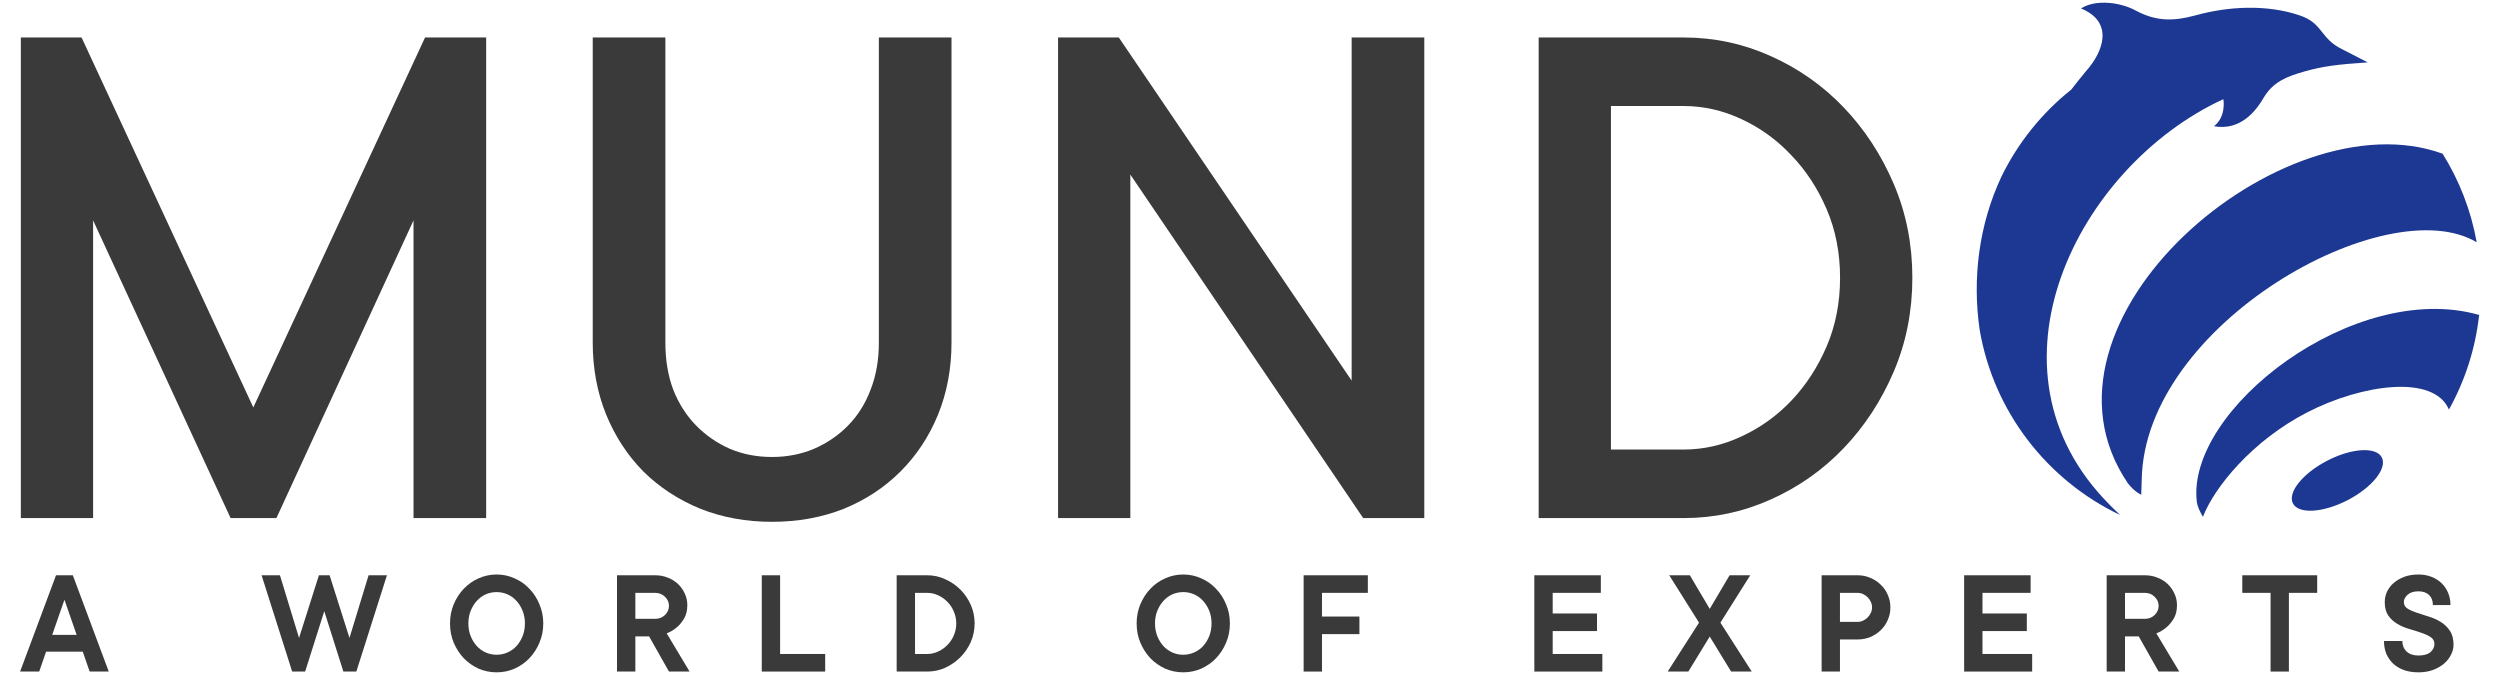 <svg width="120" height="33" viewBox="0 0 120 33" fill="none" xmlns="http://www.w3.org/2000/svg">
<path d="M23.336 1.799V24.868H19.849V10.579L13.268 24.868H11.068L4.469 10.579V24.868H1V1.799H3.915L12.159 19.557L20.403 1.799H23.336Z" fill="#3A3A3A"/>
<path d="M37.052 21.935C37.78 21.935 38.453 21.804 39.073 21.542C39.705 21.268 40.254 20.892 40.718 20.415C41.183 19.938 41.541 19.366 41.791 18.698C42.054 18.031 42.185 17.28 42.185 16.445V1.799H45.672V16.445C45.672 17.685 45.458 18.835 45.028 19.897C44.599 20.946 43.997 21.858 43.222 22.633C42.459 23.396 41.553 23.992 40.504 24.421C39.455 24.838 38.304 25.047 37.052 25.047C35.812 25.047 34.668 24.838 33.619 24.421C32.57 23.992 31.658 23.396 30.883 22.633C30.12 21.858 29.524 20.946 29.094 19.897C28.665 18.835 28.451 17.685 28.451 16.445V1.799H31.938V16.445C31.938 17.28 32.063 18.031 32.313 18.698C32.576 19.366 32.939 19.938 33.404 20.415C33.869 20.892 34.412 21.268 35.032 21.542C35.652 21.804 36.325 21.935 37.052 21.935Z" fill="#3A3A3A"/>
<path d="M68.366 1.799V24.868H65.433L54.256 8.38V24.868H50.787V1.799H53.702L64.879 18.269V1.799H68.366Z" fill="#3A3A3A"/>
<path d="M80.812 21.578C81.766 21.578 82.69 21.369 83.584 20.952C84.49 20.534 85.289 19.962 85.981 19.235C86.684 18.496 87.25 17.625 87.68 16.624C88.109 15.623 88.323 14.526 88.323 13.334C88.323 12.141 88.109 11.044 87.68 10.043C87.25 9.041 86.684 8.177 85.981 7.45C85.289 6.711 84.49 6.133 83.584 5.715C82.69 5.298 81.766 5.089 80.812 5.089H77.325V21.578H80.812ZM73.856 24.868V1.799H80.812C82.279 1.799 83.674 2.097 84.997 2.693C86.332 3.289 87.501 4.112 88.502 5.161C89.504 6.21 90.302 7.432 90.899 8.827C91.495 10.222 91.793 11.724 91.793 13.334C91.793 14.943 91.495 16.445 90.899 17.84C90.302 19.235 89.504 20.457 88.502 21.506C87.501 22.555 86.332 23.378 84.997 23.974C83.674 24.57 82.279 24.868 80.812 24.868H73.856Z" fill="#3A3A3A"/>
<path d="M106.688 4.775C99.714 8.013 94.801 17.74 101.254 24.219C101.354 24.327 101.461 24.428 101.556 24.518C101.635 24.592 101.706 24.659 101.757 24.716C98.264 23.051 95.694 19.762 95.023 15.825C94.663 13.363 94.992 10.772 96.065 8.486C96.86 6.852 98.012 5.423 99.419 4.302C99.652 3.999 99.892 3.702 100.134 3.409C100.989 2.449 101.457 1.05 99.889 0.406C100.596 -0.052 101.81 0.108 102.543 0.522C103.522 1.035 104.343 1.02 105.373 0.74C106.966 0.298 108.811 0.203 110.388 0.74C110.989 0.942 111.221 1.236 111.466 1.547C111.686 1.825 111.916 2.117 112.431 2.367L113.651 2.994C112.186 3.093 111.466 3.182 110.558 3.447C109.793 3.67 109.108 3.913 108.643 4.712C108.142 5.569 107.379 6.258 106.268 6.059C106.866 5.606 106.725 4.775 106.725 4.775C106.713 4.775 106.7 4.775 106.688 4.775Z" fill="#1D3893"/>
<path d="M118.882 11.629C114.56 9.048 102.923 15.558 102.803 23.03C102.797 23.363 102.777 23.75 102.777 23.75C102.777 23.75 102.455 23.607 102.142 23.203C96.83 15.408 109.585 4.584 117.245 7.378C118.042 8.655 118.607 10.092 118.882 11.629Z" fill="#1D3893"/>
<path d="M117.549 19.66C118.313 18.288 118.819 16.751 118.998 15.117C113.026 13.409 104.9 19.66 105.449 24.107C105.503 24.436 105.742 24.805 105.742 24.805C106.292 23.384 108.108 21.152 110.741 19.796C113.378 18.438 116.83 17.957 117.549 19.66Z" fill="#1D3893"/>
<path d="M112.685 24.008C111.507 24.617 110.332 24.688 110.062 24.165C109.791 23.642 110.527 22.724 111.705 22.114C112.883 21.504 114.057 21.434 114.327 21.957C114.598 22.48 113.863 23.398 112.685 24.008Z" fill="#1D3893"/>
<path d="M1.882 32.235H0.965L2.689 27.613H3.496L5.22 32.235H4.303L3.973 31.281H2.212L1.882 32.235ZM3.679 30.474L3.093 28.787L2.506 30.474H3.679Z" fill="#3A3A3A"/>
<path d="M14.647 32.235H14.024L12.556 27.613H13.437L14.354 30.621L15.308 27.613H15.821L16.775 30.621L17.692 27.613H18.573L17.105 32.235H16.482L15.565 29.337L14.647 32.235Z" fill="#3A3A3A"/>
<path d="M22.482 29.924C22.482 30.144 22.518 30.347 22.592 30.533C22.665 30.714 22.763 30.873 22.885 31.01C23.008 31.142 23.149 31.245 23.311 31.318C23.477 31.391 23.653 31.428 23.839 31.428C24.02 31.428 24.194 31.391 24.36 31.318C24.526 31.245 24.671 31.142 24.793 31.01C24.915 30.873 25.013 30.714 25.086 30.533C25.16 30.347 25.196 30.144 25.196 29.924C25.196 29.704 25.16 29.503 25.086 29.322C25.013 29.137 24.915 28.977 24.793 28.845C24.671 28.709 24.526 28.603 24.36 28.53C24.194 28.457 24.02 28.42 23.839 28.42C23.653 28.42 23.477 28.457 23.311 28.53C23.149 28.603 23.008 28.709 22.885 28.845C22.763 28.977 22.665 29.137 22.592 29.322C22.518 29.503 22.482 29.704 22.482 29.924ZM26.077 29.924C26.077 30.256 26.016 30.565 25.893 30.848C25.776 31.132 25.614 31.381 25.409 31.597C25.209 31.807 24.971 31.973 24.697 32.096C24.428 32.213 24.142 32.272 23.839 32.272C23.536 32.272 23.247 32.213 22.973 32.096C22.704 31.973 22.467 31.807 22.262 31.597C22.061 31.381 21.9 31.132 21.777 30.848C21.66 30.565 21.601 30.256 21.601 29.924C21.601 29.596 21.66 29.291 21.777 29.007C21.9 28.718 22.061 28.469 22.262 28.259C22.467 28.043 22.704 27.877 22.973 27.76C23.247 27.637 23.536 27.576 23.839 27.576C24.142 27.576 24.428 27.637 24.697 27.76C24.971 27.877 25.209 28.043 25.409 28.259C25.614 28.469 25.776 28.718 25.893 29.007C26.016 29.291 26.077 29.596 26.077 29.924Z" fill="#3A3A3A"/>
<path d="M31.157 30.548H30.497V32.235H29.616V27.613H31.45C31.67 27.613 31.873 27.652 32.059 27.73C32.25 27.804 32.414 27.906 32.551 28.038C32.688 28.171 32.795 28.325 32.874 28.501C32.952 28.672 32.991 28.853 32.991 29.044C32.991 29.303 32.94 29.518 32.837 29.689C32.734 29.86 32.619 30 32.492 30.107C32.345 30.235 32.182 30.332 32.001 30.401L33.101 32.235H32.111L31.157 30.548ZM30.497 29.704H31.45C31.636 29.704 31.793 29.643 31.92 29.52C32.047 29.393 32.111 29.247 32.111 29.08C32.111 28.914 32.047 28.77 31.92 28.647C31.793 28.52 31.636 28.457 31.45 28.457H30.497V29.704Z" fill="#3A3A3A"/>
<path d="M39.609 31.391V32.235H36.565V27.613H37.445V31.391H39.609Z" fill="#3A3A3A"/>
<path d="M44.508 31.391C44.688 31.391 44.862 31.352 45.028 31.274C45.2 31.196 45.349 31.09 45.476 30.958C45.608 30.826 45.711 30.672 45.784 30.496C45.862 30.315 45.901 30.125 45.901 29.924C45.901 29.723 45.862 29.535 45.784 29.359C45.711 29.178 45.608 29.021 45.476 28.89C45.349 28.757 45.2 28.652 45.028 28.574C44.862 28.496 44.688 28.457 44.508 28.457H43.921V31.391H44.508ZM43.04 32.235V27.613H44.508C44.811 27.613 45.099 27.676 45.373 27.804C45.647 27.926 45.889 28.092 46.1 28.302C46.31 28.513 46.476 28.757 46.599 29.036C46.721 29.315 46.782 29.611 46.782 29.924C46.782 30.237 46.721 30.533 46.599 30.812C46.476 31.09 46.31 31.335 46.1 31.545C45.889 31.756 45.647 31.924 45.373 32.052C45.099 32.174 44.811 32.235 44.508 32.235H43.04Z" fill="#3A3A3A"/>
<path d="M55.44 29.924C55.44 30.144 55.477 30.347 55.55 30.533C55.623 30.714 55.721 30.873 55.843 31.01C55.966 31.142 56.108 31.245 56.269 31.318C56.435 31.391 56.611 31.428 56.797 31.428C56.978 31.428 57.152 31.391 57.318 31.318C57.484 31.245 57.629 31.142 57.751 31.01C57.873 30.873 57.971 30.714 58.044 30.533C58.118 30.347 58.154 30.144 58.154 29.924C58.154 29.704 58.118 29.503 58.044 29.322C57.971 29.137 57.873 28.977 57.751 28.845C57.629 28.709 57.484 28.603 57.318 28.53C57.152 28.457 56.978 28.42 56.797 28.42C56.611 28.42 56.435 28.457 56.269 28.53C56.108 28.603 55.966 28.709 55.843 28.845C55.721 28.977 55.623 29.137 55.55 29.322C55.477 29.503 55.44 29.704 55.44 29.924ZM59.035 29.924C59.035 30.256 58.974 30.565 58.852 30.848C58.734 31.132 58.573 31.381 58.367 31.597C58.167 31.807 57.929 31.973 57.656 32.096C57.387 32.213 57.1 32.272 56.797 32.272C56.494 32.272 56.205 32.213 55.931 32.096C55.663 31.973 55.425 31.807 55.22 31.597C55.019 31.381 54.858 31.132 54.736 30.848C54.618 30.565 54.559 30.256 54.559 29.924C54.559 29.596 54.618 29.291 54.736 29.007C54.858 28.718 55.019 28.469 55.22 28.259C55.425 28.043 55.663 27.877 55.931 27.76C56.205 27.637 56.494 27.576 56.797 27.576C57.1 27.576 57.387 27.637 57.656 27.76C57.929 27.877 58.167 28.043 58.367 28.259C58.573 28.469 58.734 28.718 58.852 29.007C58.974 29.291 59.035 29.596 59.035 29.924Z" fill="#3A3A3A"/>
<path d="M63.455 28.457V29.594H65.252V30.438H63.455V32.235H62.574V27.613H65.656V28.457H63.455Z" fill="#3A3A3A"/>
<path d="M76.913 31.391V32.235H73.648V27.613H76.84V28.457H74.529V29.447H76.656V30.291H74.529V31.391H76.913Z" fill="#3A3A3A"/>
<path d="M83.02 27.613H84.011L82.58 29.887L84.084 32.235H83.094L82.067 30.555L81.04 32.235H80.049L81.553 29.887L80.123 27.613H81.113L82.067 29.227L83.02 27.613Z" fill="#3A3A3A"/>
<path d="M89.162 27.613C89.382 27.613 89.587 27.654 89.778 27.738C89.969 27.816 90.135 27.926 90.277 28.068C90.424 28.205 90.536 28.369 90.615 28.559C90.698 28.745 90.739 28.943 90.739 29.154C90.739 29.364 90.698 29.564 90.615 29.755C90.536 29.941 90.424 30.105 90.277 30.247C90.135 30.384 89.969 30.494 89.778 30.577C89.587 30.655 89.382 30.694 89.162 30.694H88.318V32.235H87.438V27.613H89.162ZM89.162 29.851C89.255 29.851 89.343 29.831 89.426 29.792C89.509 29.753 89.583 29.701 89.646 29.638C89.71 29.574 89.761 29.501 89.8 29.418C89.839 29.335 89.859 29.247 89.859 29.154C89.859 29.061 89.839 28.973 89.8 28.89C89.761 28.806 89.71 28.733 89.646 28.669C89.583 28.606 89.509 28.554 89.426 28.515C89.343 28.476 89.255 28.457 89.162 28.457H88.318V29.851H89.162Z" fill="#3A3A3A"/>
<path d="M97.544 31.391V32.235H94.279V27.613H97.47V28.457H95.159V29.447H97.287V30.291H95.159V31.391H97.544Z" fill="#3A3A3A"/>
<path d="M102.66 30.548H102V32.235H101.12V27.613H102.954C103.174 27.613 103.377 27.652 103.563 27.73C103.754 27.804 103.917 27.906 104.054 28.038C104.191 28.171 104.299 28.325 104.377 28.501C104.456 28.672 104.495 28.853 104.495 29.044C104.495 29.303 104.443 29.518 104.341 29.689C104.238 29.86 104.123 30 103.996 30.107C103.849 30.235 103.685 30.332 103.504 30.401L104.605 32.235H103.614L102.66 30.548ZM102 29.704H102.954C103.14 29.704 103.296 29.643 103.423 29.52C103.551 29.393 103.614 29.247 103.614 29.08C103.614 28.914 103.551 28.77 103.423 28.647C103.296 28.52 103.14 28.457 102.954 28.457H102V29.704Z" fill="#3A3A3A"/>
<path d="M107.63 27.613H111.225V28.457H109.867V32.235H108.987V28.457H107.63V27.613Z" fill="#3A3A3A"/>
<path d="M114.468 28.904C114.468 28.728 114.504 28.559 114.578 28.398C114.656 28.236 114.764 28.097 114.901 27.98C115.043 27.857 115.211 27.76 115.407 27.686C115.607 27.613 115.832 27.576 116.082 27.576C116.312 27.576 116.52 27.613 116.706 27.686C116.896 27.76 117.06 27.862 117.197 27.994C117.334 28.126 117.439 28.283 117.513 28.464C117.586 28.64 117.623 28.833 117.623 29.044H116.779C116.779 28.838 116.718 28.677 116.595 28.559C116.473 28.442 116.302 28.383 116.082 28.383C115.862 28.383 115.691 28.437 115.568 28.545C115.446 28.652 115.385 28.77 115.385 28.897C115.385 29.034 115.444 29.139 115.561 29.212C115.678 29.286 115.825 29.352 116.001 29.41C116.177 29.469 116.368 29.53 116.573 29.594C116.784 29.657 116.977 29.743 117.153 29.851C117.329 29.958 117.476 30.1 117.593 30.276C117.711 30.447 117.769 30.672 117.769 30.951C117.769 31.117 117.728 31.279 117.645 31.435C117.566 31.592 117.454 31.734 117.307 31.861C117.16 31.983 116.982 32.083 116.772 32.162C116.566 32.235 116.336 32.272 116.082 32.272C115.823 32.272 115.59 32.235 115.385 32.162C115.184 32.088 115.013 31.986 114.871 31.854C114.729 31.717 114.619 31.558 114.541 31.377C114.468 31.191 114.431 30.988 114.431 30.768H115.312C115.312 30.973 115.38 31.142 115.517 31.274C115.654 31.401 115.842 31.465 116.082 31.465C116.341 31.465 116.534 31.411 116.662 31.303C116.789 31.191 116.852 31.061 116.852 30.914C116.852 30.773 116.794 30.663 116.676 30.584C116.559 30.506 116.412 30.438 116.236 30.379C116.06 30.315 115.867 30.254 115.656 30.195C115.451 30.137 115.26 30.056 115.084 29.953C114.908 29.851 114.761 29.718 114.644 29.557C114.527 29.391 114.468 29.173 114.468 28.904Z" fill="#3A3A3A"/>
</svg>
